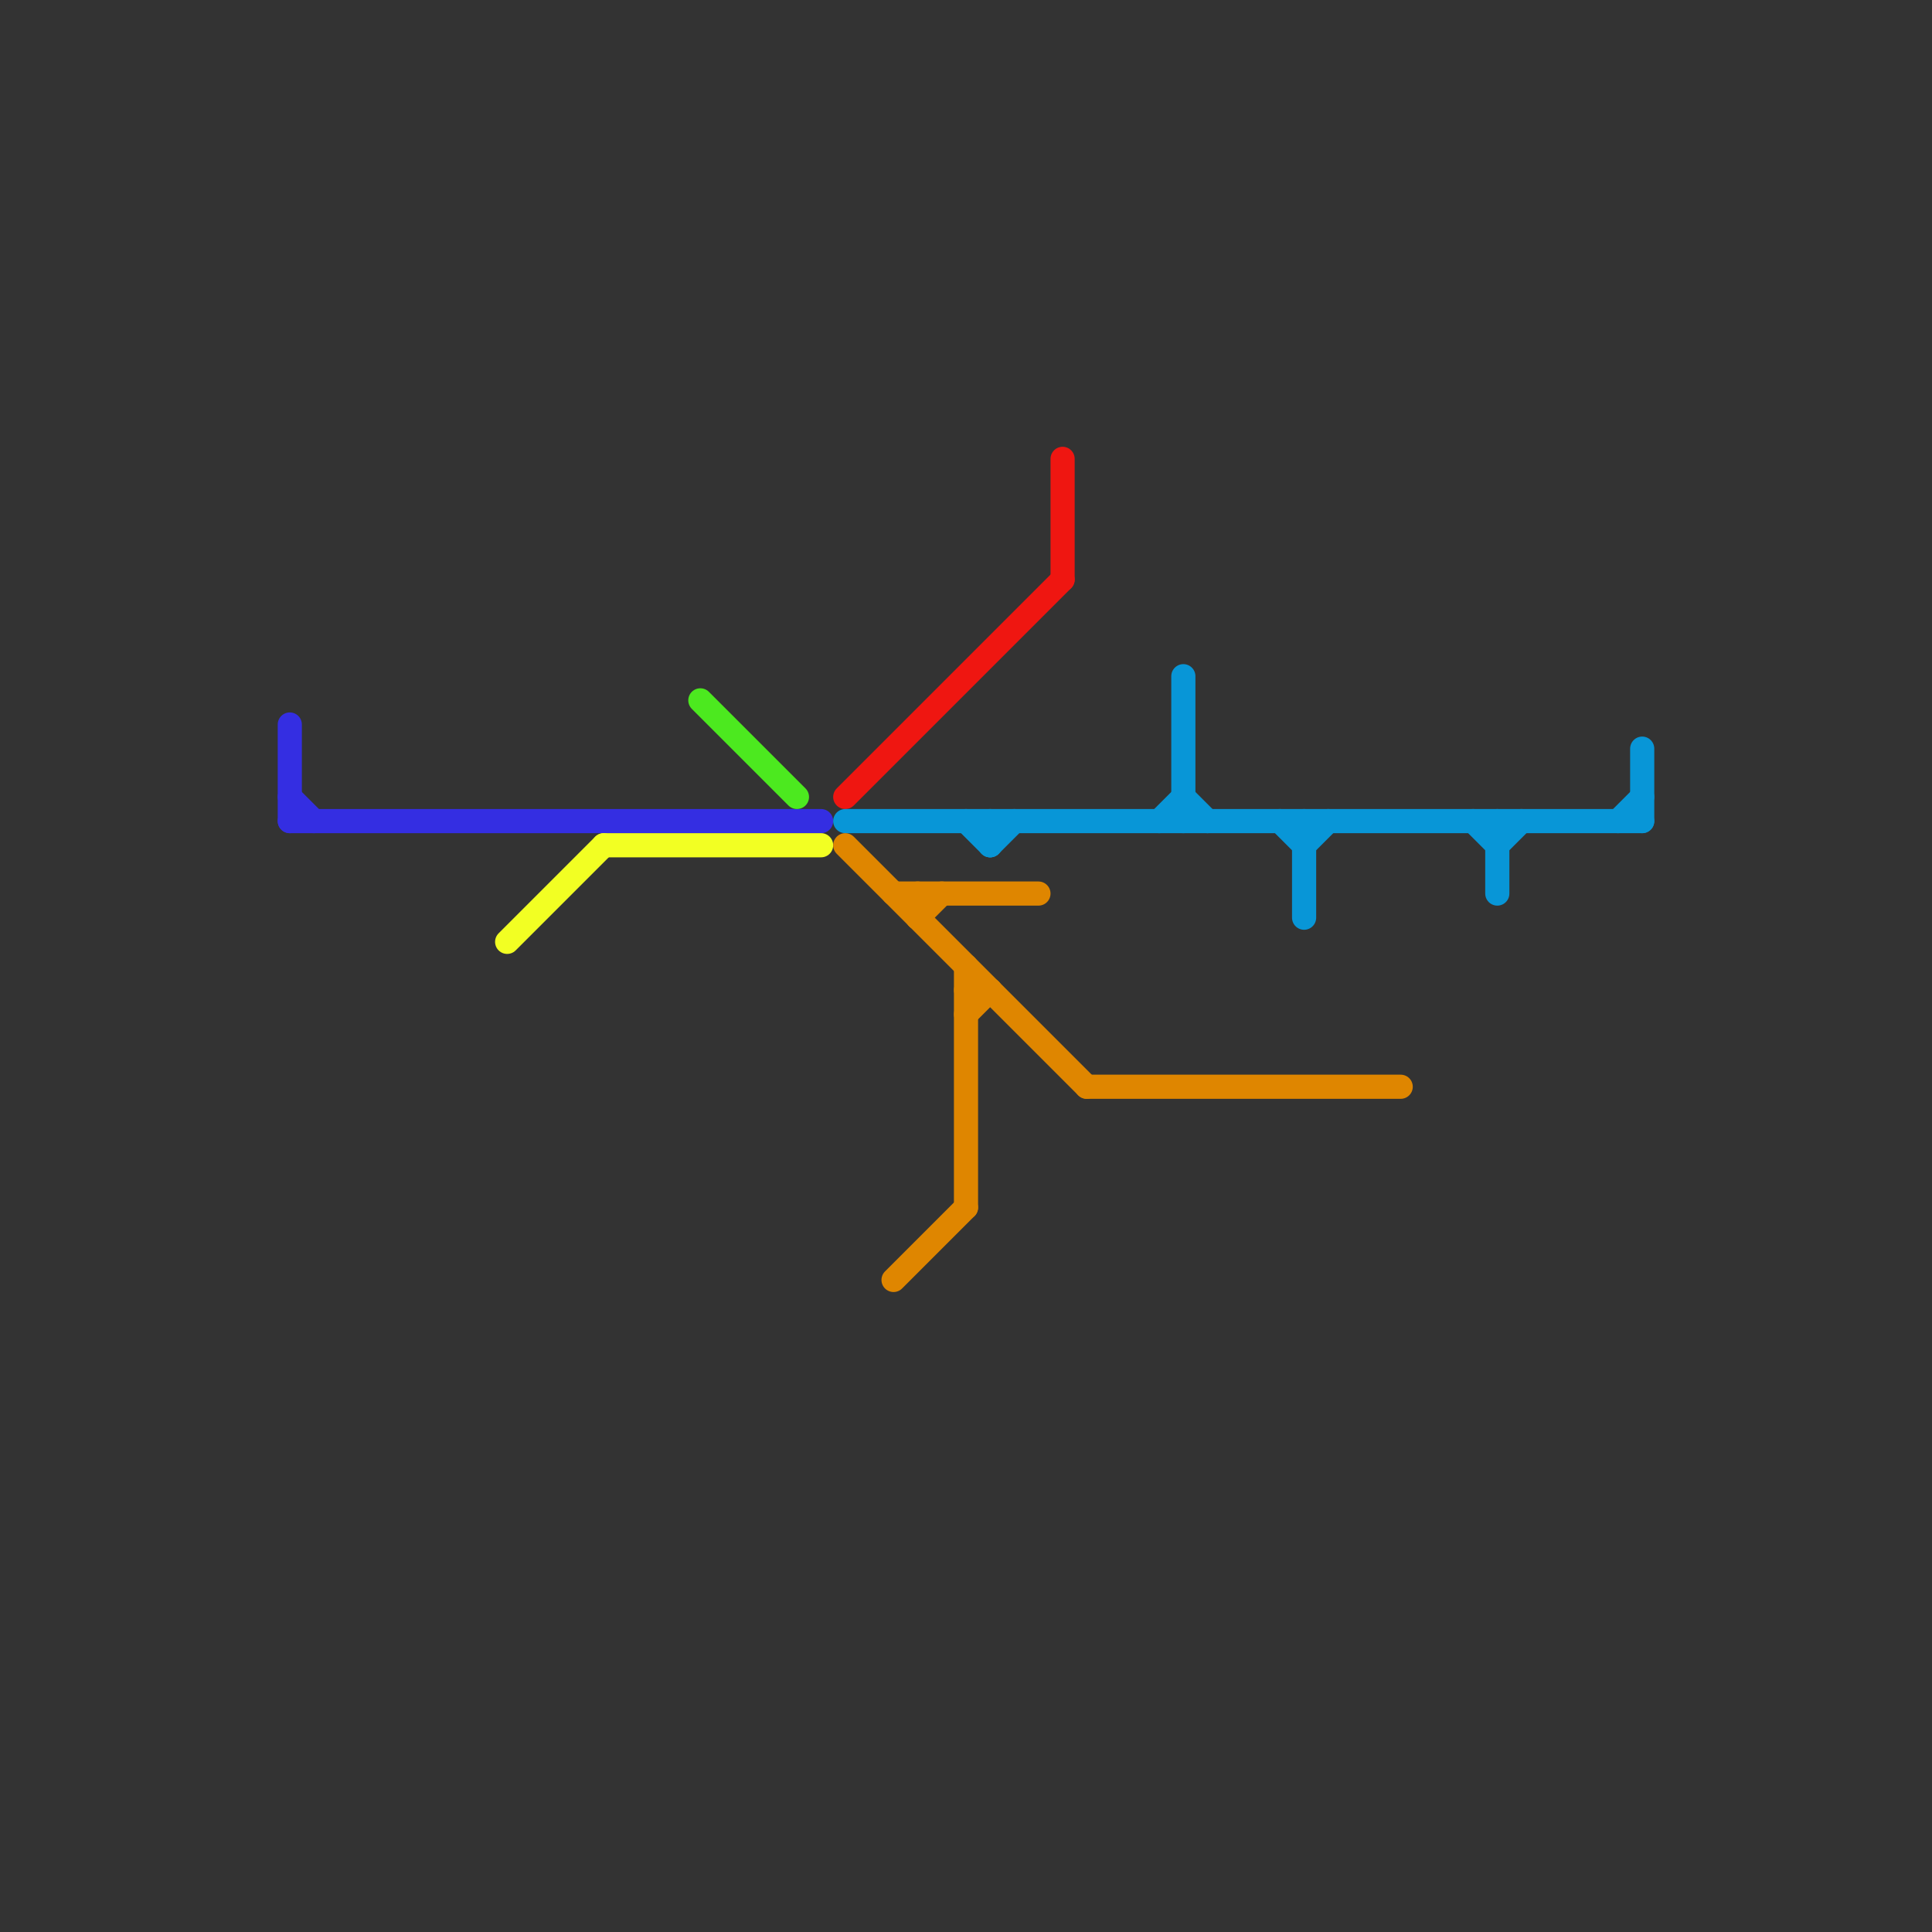 
<svg version="1.1" xmlns="http://www.w3.org/2000/svg" viewBox="0 0 80 80">
<rect x="0" y="0" width="80" height="80" fill="#333333" stroke="none"/>
<style>text { font: 1px Helvetica; font-weight: 600; white-space: pre; dominant-baseline: central; } line { stroke-width: 1; fill: none; stroke-linecap: round; stroke-linejoin: round; } .c0 { stroke: #342ee2 } .c1 { stroke: #f2ff23 } .c2 { stroke: #4ce91f } .c3 { stroke: #ef1611 } .c4 { stroke: #0896d7 } .c5 { stroke: #df8600 }</style><defs><g id="wm-xf"><circle r="1.2" fill="#000"/><circle r="0.9" fill="#fff"/><circle r="0.6" fill="#000"/><circle r="0.3" fill="#fff"/></g><g id="wm"><circle r="0.6" fill="#000"/><circle r="0.3" fill="#fff"/></g></defs><line class="c0" x1="12" y1="33" x2="13" y2="34"/><line class="c0" x1="12" y1="34" x2="34" y2="34"/><line class="c0" x1="12" y1="30" x2="12" y2="34"/><line class="c1" x1="21" y1="39" x2="25" y2="35"/><line class="c1" x1="25" y1="35" x2="34" y2="35"/><line class="c2" x1="29" y1="29" x2="33" y2="33"/><line class="c3" x1="35" y1="33" x2="44" y2="24"/><line class="c3" x1="44" y1="19" x2="44" y2="24"/><line class="c4" x1="61" y1="34" x2="62" y2="35"/><line class="c4" x1="41" y1="35" x2="42" y2="34"/><line class="c4" x1="49" y1="28" x2="49" y2="34"/><line class="c4" x1="54" y1="34" x2="54" y2="38"/><line class="c4" x1="48" y1="34" x2="49" y2="33"/><line class="c4" x1="54" y1="35" x2="55" y2="34"/><line class="c4" x1="68" y1="31" x2="68" y2="34"/><line class="c4" x1="62" y1="35" x2="63" y2="34"/><line class="c4" x1="35" y1="34" x2="68" y2="34"/><line class="c4" x1="67" y1="34" x2="68" y2="33"/><line class="c4" x1="41" y1="34" x2="41" y2="35"/><line class="c4" x1="40" y1="34" x2="41" y2="35"/><line class="c4" x1="53" y1="34" x2="54" y2="35"/><line class="c4" x1="62" y1="34" x2="62" y2="37"/><line class="c4" x1="49" y1="33" x2="50" y2="34"/><line class="c5" x1="40" y1="41" x2="41" y2="41"/><line class="c5" x1="45" y1="45" x2="58" y2="45"/><line class="c5" x1="35" y1="35" x2="45" y2="45"/><line class="c5" x1="40" y1="42" x2="41" y2="41"/><line class="c5" x1="40" y1="40" x2="40" y2="50"/><line class="c5" x1="38" y1="37" x2="38" y2="38"/><line class="c5" x1="37" y1="53" x2="40" y2="50"/><line class="c5" x1="37" y1="37" x2="43" y2="37"/><line class="c5" x1="38" y1="38" x2="39" y2="37"/>
</svg>
